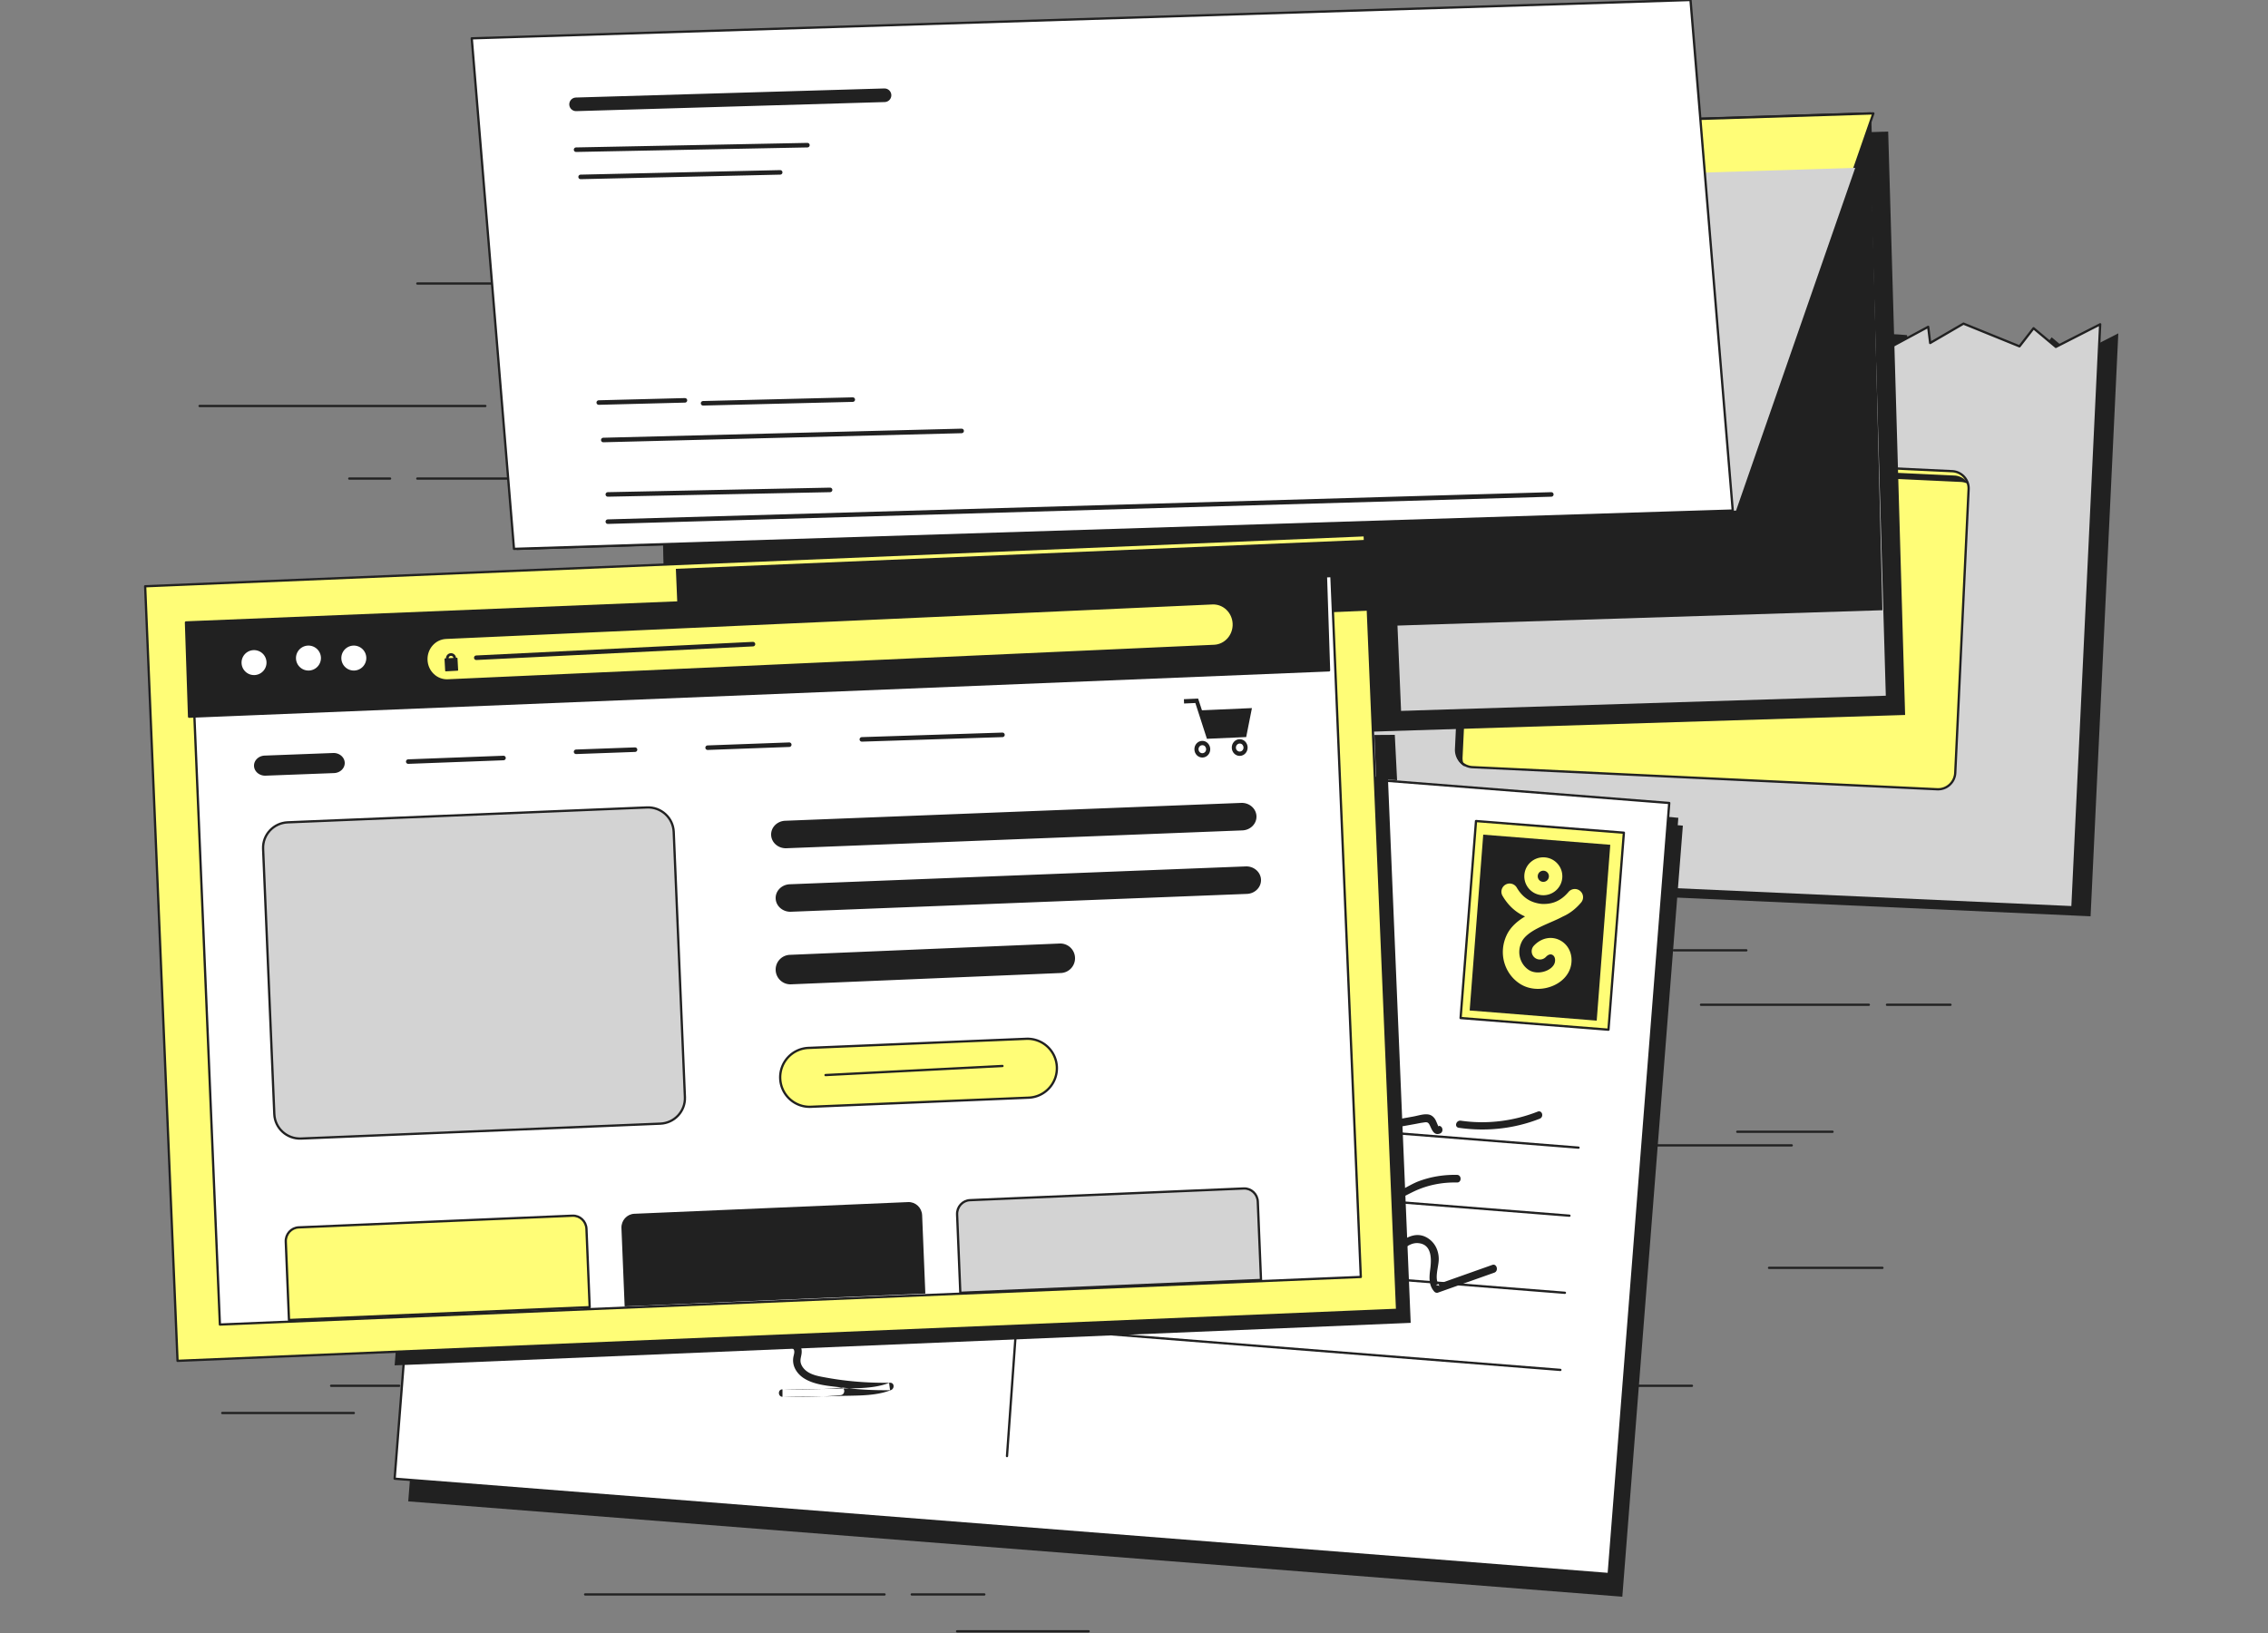 <svg width="500" height="360" xmlns="http://www.w3.org/2000/svg"><rect width="100%" height="100%" fill="#808080" stroke="none"/><g fill="none" fill-rule="evenodd"><path d="m457.23 78.474-4.916-4.112a4222.996 4222.996 0 0 1-3.098 3.993l-12.348-5.01-7.343 4.271c-.146-1.188-.293-2.377-.438-3.566l-7.567 4.079-1.116-4.247c-5.738-.504-12.422-.648-16.181 3.725a6.933 6.933 0 0 0-1.56-3.867l-10.119 1.818c-2.548.457-6.085.295-6.599-2.247a10.261 10.261 0 0 0-6.12 2.52c-.49-1.535-.98-3.068-1.468-4.601a28.742 28.742 0 0 1-11.002 1.233c-1.96-.164-4.413-1.108-4.35-3.078-1.6 1.013-3.203 2.024-4.804 3.037-2.864-2.37-7.632-1.888-9.966 1.004l-2.868-1.856c-2.538 5.125-12.767-2.623-15.518 2.39l-.665-2.712-5.82 2.367c-1.572-4.55-11.619-.212-12.152-4.997-5.02 1.536-10.733.595-14.997-2.473-1.223 2.43-4.498 2.92-7.188 2.537-2.69-.381-5.446-1.313-8.056-.554-1.256.365-2.398 1.108-3.69 1.302-1.294.194-2.888-.468-3.029-1.77a189.566 189.566 0 0 1-25.123 1.05c-2.074-1.159-4.15-2.317-6.225-3.475-4.882 1.897-10.557 1.636-15.245-.703-2.217 2.878-7.057 3.156-9.589.55-3.726.121-7.448.356-11.159.702-1.916.178-6.844-3.648-8.102-5.119a8.225 8.225 0 0 1-.499-.66l-.132-.005L192 189.854 460.885 202 467 73.492l-9.77 4.982" fill="#212121"/><path d="m453.23 76.474-4.916-4.112a4222.996 4222.996 0 0 1-3.098 3.993l-12.348-5.01-7.343 4.271c-.146-1.188-.293-2.377-.438-3.566l-7.567 4.079-1.116-4.247c-5.738-.504-12.422-.648-16.181 3.726a6.933 6.933 0 0 0-1.56-3.868l-10.119 1.818c-2.548.457-6.085.295-6.599-2.247a10.261 10.261 0 0 0-6.12 2.52c-.49-1.535-.98-3.068-1.468-4.601a28.742 28.742 0 0 1-11.002 1.233c-1.96-.164-4.413-1.108-4.35-3.078-1.6 1.013-3.203 2.024-4.804 3.037-2.864-2.37-7.632-1.888-9.966 1.004l-2.868-1.856c-2.538 5.125-12.767-2.623-15.518 2.39l-.665-2.712-5.82 2.367c-1.572-4.55-11.619-.212-12.152-4.997-5.02 1.536-10.733.595-14.997-2.473-1.223 2.43-4.498 2.92-7.188 2.537-2.69-.381-5.446-1.313-8.056-.554-1.256.365-2.398 1.108-3.69 1.302-1.294.194-2.888-.468-3.029-1.77a189.566 189.566 0 0 1-25.123 1.05c-2.074-1.159-4.15-2.317-6.225-3.475-4.882 1.897-10.557 1.636-15.245-.703-2.217 2.878-7.057 3.156-9.589.55-3.726.121-7.448.356-11.159.702-1.916.178-6.844-3.648-8.102-5.119a8.225 8.225 0 0 1-.499-.66l-.132-.005L188 187.854 456.885 200 463 71.492l-9.77 4.982" fill="#D3D3D3"/><path d="m453.23 76.474-4.916-4.112a4222.996 4222.996 0 0 1-3.098 3.993l-12.348-5.01-7.343 4.271c-.146-1.188-.293-2.377-.438-3.566l-7.567 4.079-1.116-4.247c-5.738-.504-12.422-.648-16.181 3.726a6.933 6.933 0 0 0-1.56-3.868l-10.119 1.818c-2.548.457-6.085.295-6.599-2.247a10.261 10.261 0 0 0-6.12 2.52c-.49-1.535-.98-3.068-1.468-4.601a28.742 28.742 0 0 1-11.002 1.233c-1.96-.164-4.413-1.108-4.35-3.078-1.6 1.013-3.203 2.024-4.804 3.037-2.864-2.37-7.632-1.888-9.966 1.004l-2.868-1.856c-2.538 5.125-12.767-2.623-15.518 2.39l-.665-2.712-5.82 2.367c-1.572-4.55-11.619-.212-12.152-4.997-5.02 1.536-10.733.595-14.997-2.473-1.223 2.43-4.498 2.92-7.188 2.537-2.69-.381-5.446-1.313-8.056-.554-1.256.365-2.398 1.108-3.69 1.302-1.294.194-2.888-.468-3.029-1.77a189.566 189.566 0 0 1-25.123 1.05c-2.074-1.159-4.15-2.317-6.225-3.475-4.882 1.897-10.557 1.636-15.245-.703-2.217 2.878-7.057 3.156-9.589.55-3.726.121-7.448.356-11.159.702-1.916.178-6.844-3.648-8.102-5.119a8.225 8.225 0 0 1-.499-.66l-.132-.005L188 187.854 456.885 200 463 71.492l-9.77 4.982z" stroke="#212121" stroke-width=".5" stroke-linecap="round" stroke-linejoin="round"/><path d="m427.081 173.996-102.465-4.87a3.805 3.805 0 0 1-3.612-3.989l2.944-62.504a3.803 3.803 0 0 1 3.97-3.629l102.465 4.87a3.806 3.806 0 0 1 3.613 3.989l-2.944 62.504a3.804 3.804 0 0 1-3.971 3.629" fill="#FFFD77"/><path d="m427.081 173.996-102.465-4.87a3.805 3.805 0 0 1-3.612-3.989l2.944-62.504a3.803 3.803 0 0 1 3.97-3.629l102.465 4.87a3.806 3.806 0 0 1 3.613 3.989l-2.944 62.504a3.804 3.804 0 0 1-3.971 3.629z" stroke="#212121" stroke-width=".5" stroke-linecap="round" stroke-linejoin="round"/><path d="m322.437 166.973 2.956-61.952c.1-2.085 1.886-3.695 3.989-3.597l102.917 4.827c.622.03 1.194.219 1.701.506a3.804 3.804 0 0 0-3.134-1.926l-102.916-4.827c-2.104-.098-3.89 1.512-3.99 3.597l-2.956 61.952c-.07 1.467.723 2.765 1.928 3.447a3.71 3.71 0 0 1-.495-2.027M357.653 352 90 330.982 103.347 161 371 182.018z" fill="#212121"/><path fill="#212121" d="m365 205 1.924-25 3.076.29-1.875 24.662z"/><path stroke="#212121" stroke-width=".5" stroke-linecap="round" stroke-linejoin="round" d="M109 62.5H92m15 27H44m341 120h-16m43 12h-37m55 0h-14m-43 84h-14m56-26h-25m-302 26H73m5 6H49m146 40h-66"/><path stroke="#212121" stroke-width=".5" stroke-linecap="round" stroke-linejoin="round" mask="url(#mlpryllwb)" d="M29 .625H0" transform="translate(211 359)"/><path stroke="#212121" stroke-width=".5" stroke-linecap="round" stroke-linejoin="round" d="M217 351.5h-16m194-99h-30m39-3h-21m-271-144H92m-6 0h-9"/><path fill="#212121" d="M420 157.617 151.734 166 148 37.383 416.266 29z"/><path fill="#D3D3D3" d="M416 153.617 147.734 162 144 33.383 412.266 25z"/><path stroke="#212121" stroke-width=".5" stroke-linecap="round" stroke-linejoin="round" d="M416 153.617 147.734 162 144 33.383 412.266 25z"/><path fill="#212121" d="M415 134.526 146.753 143 144 33.474 412.247 25z"/><path fill="#212121" d="m302.279 161 6.721-1.37-1.628-38.63-6.372.325z"/><path fill="#FFFD77" d="M382.621 112.555 114 121l30.379-87.555L413 25z"/><path stroke="#212121" stroke-width=".5" stroke-linecap="round" stroke-linejoin="round" d="M382.621 112.555 114 121l30.379-87.555L413 25z"/><path fill="#D3D3D3" d="M382.728 112.57 114 121l26.272-75.57L409 37z"/><path fill="#FFF" d="M382 112.55 113.313 121 104 8.45 372.687 0z"/><path stroke="#212121" stroke-width=".5" stroke-linecap="round" stroke-linejoin="round" d="M382 112.55 113.313 121 104 8.45 372.687 0z"/><path stroke="#212121" stroke-width="3" stroke-linecap="round" stroke-linejoin="round" d="m127 23 68-2"/><path stroke="#212121" stroke-linecap="round" stroke-linejoin="round" d="m127 33 51-1m-50 7 44-1m-40 50.743 19-.486M133 97l79-2m-78 14 49-1m-49 7 208-6M155 88.906l33-.812"/><path fill="#FFF" d="M354.653 347 87 325.982 100.347 156 368 177.018z"/><path stroke="#212121" stroke-width=".5" stroke-linecap="round" stroke-linejoin="round" d="M354.653 347 87 325.982 100.347 156 368 177.018z"/><path fill="#FFFD77" d="M354.602 227 322 224.43l3.398-43.43L358 183.57z"/><path stroke="#212121" stroke-width=".5" stroke-linecap="round" stroke-linejoin="round" d="M354.602 227 322 224.43l3.398-43.43L358 183.57z"/><path fill="#212121" d="M352.008 225 324 222.763 326.992 184 355 186.237z"/><path stroke="#212121" stroke-width=".5" stroke-linecap="round" stroke-linejoin="round" d="m222 321 10-140m116 72-101-8m99 23-101-8m100 25-101-8m100 25-101-8"/><path d="M345.795 196.627a1.82 1.82 0 0 1 2.558-.218c.768.644.866 1.785.22 2.55-1.179 1.395-2.526 2.43-4.014 3.086-.845.46-1.797.874-2.801 1.313-.871.38-1.772.771-2.617 1.203-1.992 1.015-3.164 2.004-3.69 3.114-.7 1.478-.552 2.772-.302 3.598.331 1.098 1.028 2.022 1.96 2.601.936.58 2.296.667 3.55.226 1.16-.408 1.978-1.184 2.134-2.024.157-.848-.176-1.367-.54-1.568-.429-.237-.955-.074-1.441.446a1.82 1.82 0 0 1-2.567.084 1.806 1.806 0 0 1-.085-2.558c1.641-1.749 3.938-2.197 5.852-1.139 1.847 1.022 2.77 3.138 2.35 5.394-.397 2.143-2.078 3.93-4.495 4.78-2.304.81-4.8.597-6.675-.567-1.684-1.044-2.934-2.69-3.52-4.633-.612-2.025-.435-4.222.496-6.187.897-1.893 2.546-3.19 4.044-4.09a10.3 10.3 0 0 1-.968-.482c-1.599-.908-2.943-2.271-3.993-4.052-.509-.86-.22-1.97.644-2.478a1.82 1.82 0 0 1 2.485.642c.736 1.246 1.607 2.143 2.661 2.743.802.454 1.714.735 2.784.857 1.076.059 2.021-.066 2.888-.38a6.955 6.955 0 0 0 .507-.21c.936-.438 1.783-1.112 2.575-2.051m-6.497-2.656c.212.25.509.403.837.431a1.22 1.22 0 0 0 .897-.286c.252-.212.406-.508.433-.835a1.226 1.226 0 0 0-1.124-1.326 1.228 1.228 0 0 0-1.043 2.016m-1.763-3.984a4.17 4.17 0 0 1 3.055-.972 4.173 4.173 0 0 1 2.85 1.467 4.145 4.145 0 0 1 .973 3.047 4.147 4.147 0 0 1-1.47 2.841 4.174 4.174 0 0 1-3.057.971 4.165 4.165 0 0 1-2.85-1.467 4.14 4.14 0 0 1-.973-3.046 4.144 4.144 0 0 1 1.472-2.841" fill="#FFFD77"/><path d="m251.012 241.66 11.767-3.986-1.017-.594c.412 2.3 2.35 3.903 4.507 4.394 2.878.654 5.704-.688 8.246-1.923l-1.215-.96c-.499 3.73 2.702 6.462 6.142 6.517 4.525.071 8.034-3.425 12.186-4.684-.34-.198-.678-.397-1.018-.594.696 2.387 1.172 5.084 2.178 7.354.801 1.812 2.544 1.62 4.025.778 2.055-1.168 3.97-2.823 6.201-3.636 1.05-.382 2.3-.577 3.265.126.904.661 1.407 1.848.693 2.82-.484.659.313 1.36.934 1.25l4.152-.748c.515-.093 1.037-.21 1.556-.28.732-.099 1.157-.264 1.53.455.504.973.878 2.448 2.287 1.952 1.001-.352.571-1.996-.44-1.64.189.138.198.093.027-.136a10.518 10.518 0 0 1-.216-.502c-.154-.348-.284-.707-.507-1.017-.375-.518-.843-.85-1.483-.931-1.01-.13-2.202.28-3.194.46l-4.15.745c.31.417.62.834.933 1.25.982-1.338.628-3.086-.376-4.305-1.323-1.606-3.362-1.822-5.232-1.21-2.318.755-4.358 2.37-6.426 3.642-.25.154-.572.42-.864.473-.584.105-1.119-.336-1.413-.88-.314-.581-.417-1.433-.603-2.072l-1.281-4.4c-.127-.435-.58-.727-1.018-.595-3.088.938-5.667 3.01-8.7 4.063-1.554.539-3.32.84-4.892.213-1.557-.621-2.944-2.199-2.7-4.016.1-.749-.52-1.299-1.215-.96-1.975.959-4.216 2.096-6.47 1.836-1.82-.211-3.51-1.367-3.855-3.292-.078-.437-.62-.728-1.016-.594l-11.768 3.987c-1.005.34-.576 1.983.44 1.64m70.606 6.966c6.022.874 12.182.22 17.817-1.996 1-.394.562-1.965-.454-1.566-5.335 2.1-11.192 2.827-16.909 1.997-1.075-.156-1.538 1.407-.454 1.565m-60.158 13.086 7.049-5.35-1.384-.358c.338 1.35.406 2.666.245 4.045-.054.465.426.773.827.812 2.468.238 4.515-1.088 6.732-1.909 1.363-.505 2.504-.577 3.92-.235 1.24.299 2.3.35 3.49-.163.84-.363 2.612-1.691 3.554-.897.718.607.009 2.208.367 3.045.4.935 1.278 1.209 2.245 1.258 1.557.079 3.136.016 4.696.022 1.065.005 1.066-1.62 0-1.624l-2.256-.008c-.676-.003-1.59.138-2.255-.009-1.519-.339-.575-1.942-1.054-3.053-.773-1.796-3.101-1.596-4.583-.904-.63.296-1.263.751-1.952.89-.886.178-1.65-.12-2.504-.294a6.829 6.829 0 0 0-3.182.103c-2.438.65-4.585 2.408-7.218 2.154l.828.812c.177-1.52.067-2.993-.304-4.477-.163-.654-.92-.709-1.383-.358l-7.049 5.35c-.84.638.338 1.78 1.17 1.148m35.642-1.925c-.47 1.736.76 3.402 2.439 3.633.96.133 1.923-.168 2.76-.648.286-.163 1.362-1.058 1.684-.667.248.301-.148 1.301-.27 1.59-.183.43-.088 1.148.483 1.234 2.836.424 5.115-1.143 7.596-2.31 2.958-1.393 6.191-2.004 9.428-1.933 1.039.024 1.039-1.657 0-1.68-2.886-.064-5.773.389-8.49 1.415-2.552.963-5.273 3.311-8.105 2.887.16.412.322.823.483 1.234.553-1.306 1.005-3.47-.658-4.14-.897-.36-1.731.117-2.479.605-.588.383-1.223.77-1.941.77-.805.003-1.615-.647-1.373-1.543.283-1.043-1.275-1.488-1.557-.447m-41.841 20.326 9.422-4.656c.825-.408 1.647-.832 2.478-1.226.843-.398 1.558-.78 1.985.283.368.914.469 1.923 1.05 2.736 1.489 2.082 4.273 1.429 6.32.975 3.274-.727 6.464-1.798 9.558-3.155l-1.045-.854.075 4.567c.018 1.051-.157 2.397.177 3.401.696 2.085 2.973 1.113 4.38.697 1.158-.341 2.316-.682 3.474-1.025 1.155-.34 2.575-1.015 3.796-.741 1.12.252 1.972 1.082 3.155 1.185.837.073 1.66-.105 2.436-.444 2.026-.89 3.462-2.662 4.891-4.366 1.317-1.57 3.105-3.643 5.275-3.437 2.975.283 2.93 3.442 2.612 5.801-.24 1.78-.338 3.493.899 4.882.195.22.532.324.804.229 4.141-1.47 8.284-2.937 12.427-4.404 1.004-.356.574-2.068-.44-1.709l-12.427 4.403.804.228c-1.312-1.474-.168-4.156-.182-5.947-.013-1.697-.689-3.259-1.978-4.274-3.326-2.619-6.887.47-9.101 3.146-1.39 1.678-3.07 3.892-5.314 4.112-1.23.12-2.085-.694-3.203-1.04-.912-.283-1.81-.185-2.723.039-2.315.568-4.59 1.368-6.885 2.02-1.618.46-1.211-1.915-1.23-3.042l-.07-4.281c-.01-.518-.531-1.081-1.045-.854-3.173 1.39-6.45 2.481-9.81 3.209-1.26.273-3.321.881-4.292-.378-.65-.844-.643-2.118-1.18-3.048-1.423-2.462-4.285-.316-6.01.537l-9.916 4.901c-.964.476-.126 2.004.834 1.53M117.202 205.96c5.578-3.887 11.733-6.855 18.258-8.725a60.353 60.353 0 0 1 4.634-1.133c.859-.175 1.748-.399 2.623-.458 1.343-.09 1.367.964 1.185 2.026-.668 3.899-1.495 7.777-2.317 11.644-.134.631.382 1.17 1.015 1.024a137.47 137.47 0 0 0 22.092-7.107c-.338-.195-.677-.388-1.016-.582.404 1.305.374 2.471-.079 3.76-.185.525.294 1.044.796 1.054a72.691 72.691 0 0 0 8.156-.288l-.796-.612.915 5.747c.06.375.461.589.796.612a33.448 33.448 0 0 0 14.987-2.424c.971-.399.547-2.012-.44-1.607a32.338 32.338 0 0 1-14.547 2.365l.796.61-.915-5.746c-.052-.33-.467-.64-.796-.61a72.691 72.691 0 0 1-8.156.287l.796 1.054c.541-1.54.562-3.086.08-4.646-.121-.39-.591-.759-1.016-.582a137.474 137.474 0 0 1-22.092 7.109c.339.34.677.683 1.016 1.024.497-2.34.98-4.683 1.44-7.032.382-1.955 1.018-4.04 1.068-6.038.101-4.11-5.102-2.422-7.43-1.89-7.831 1.79-15.28 5.123-21.886 9.726-.869.605-.044 2.05.833 1.438m2.835 17.015 19.718-5.31-1.028-.593c.71 2.946.465 5.987-.762 8.758-.29.649.187 1.452.943 1.246a93.917 93.917 0 0 0 17.233-6.567l-1.257-.732c.454 5.044 7.1 7.704 10.77 4.197-.467-.124-.932-.249-1.398-.375.605 2.976 1.835 6.98 5.117 7.868 1.958.53 3.755-.412 5.375-1.432.988-.622 2.022-1.383 3.199-1.57 1.164-.185 3.148.824 2.183 2.256-.476.705.457 1.603 1.144 1.162 4.445-2.863 8.89-5.724 13.336-8.586.906-.583.068-2.054-.843-1.466-4.446 2.862-8.892 5.723-13.337 8.586l1.143 1.161c.945-1.402.33-3.203-.954-4.156-1.766-1.315-4-.509-5.707.51-2.06 1.228-4.506 3.12-6.633.948-1.449-1.479-2.008-3.752-2.412-5.731-.132-.652-.966-.787-1.396-.375-2.548 2.435-7.593.591-7.915-2.997-.06-.661-.66-1.032-1.258-.734a91.665 91.665 0 0 1-16.834 6.396c.314.416.628.832.944 1.248 1.42-3.209 1.757-6.644.93-10.067-.108-.448-.6-.707-1.027-.593l-19.718 5.311c-1.04.28-.599 1.918.444 1.637m74.998.954c.497 1.61.03 3.568 1.225 4.962 1.434 1.671 3.945 1.045 5.883.719a128.295 128.295 0 0 0 16.294-3.86c.99-.303.566-1.755-.433-1.45a128.277 128.277 0 0 1-17.134 4c-1.013.163-2.502.537-3.295-.284-.526-.546-.544-1.438-.603-2.124-.07-.797-.128-1.59-.367-2.363-.286-.928-1.858-.534-1.57.4m-77.899 10.011c1.158 1.822 2.206 3.873 3.57 5.542 1.185 1.45 2.646 1.226 4.162.454 4.582-2.334 9.056-4.922 13.577-7.38a392.79 392.79 0 0 1-1.21-.503c.546 2.783.619 5.6.193 8.408-.09.593.356 1.249 1.014 1.036a34.32 34.32 0 0 1 14.892-1.408c-.193-.48-.388-.958-.582-1.437-.797 1.015-.794 2.254-.02 3.306 1.01 1.373 2.75 1.366 4.264 1.166 4.6-.606 9.182-1.452 13.765-2.18l-1.043-.811.399 6.029c.043.64.667 1.045 1.24.727a161.663 161.663 0 0 1 23.51-10.685l-.93-.386c2.082 2.76-1.686 6.384.063 9.41 1.008 1.744 3.79 2.33 4.884.39.53-.942-.894-1.79-1.423-.85-.617 1.095-2.011-.109-2.222-.9-.328-1.224.251-2.573.561-3.733.464-1.731.703-3.653-.44-5.167-.213-.283-.56-.521-.93-.388a164.39 164.39 0 0 0-23.904 10.854l1.239.728-.4-6.029c-.039-.592-.491-.9-1.043-.813l-8.74 1.388c-1.412.224-2.824.456-4.237.673-.66.1-1.34.233-2.008.153-.593-.07-2.172-.732-1.42-1.69.47-.601.15-1.348-.583-1.44a35.448 35.448 0 0 0-15.33 1.47l1.013 1.035c.473-3.12.415-6.209-.194-9.304-.109-.556-.771-.741-1.21-.503l-10.667 5.798c-.809.44-1.615.88-2.425 1.318-.425.23-1.249.778-1.725.72-.553-.068-.92-.66-1.201-1.07-1.061-1.554-2.026-3.189-3.036-4.779-.576-.906-2.003-.063-1.423.85m4.089 20.921c4.904-3.11 10.462-4.896 16.248-5.186l-.798-1.059-1.926 9.277c-.131.635.382 1.176 1.02 1.03a73.049 73.049 0 0 0 15.693-5.562l-1.246-.721.338 2.798c.067.562.473.921 1.048.806 1.603-.321 3.24-.777 4.86-.972.74-.09 1.314-.154 1.392.707.04.451-.097.938-.165 1.38-.18 1.195-.312 3.635 1.472 3.56 1.404-.057 3.01-.772 4.37-1.141 1.538-.418 3.073-.852 4.602-1.302a233.382 233.382 0 0 0 9.37-2.982c-.338-.196-.679-.39-1.018-.585.579 2.371.48 4.713-.264 7.034-.164.511.277 1.07.799 1.058a84.34 84.34 0 0 0 29.426-6.024c.979-.393.553-2.012-.44-1.614a83.019 83.019 0 0 1-28.986 5.965l.798 1.058c.832-2.595.91-5.275.264-7.922-.102-.42-.602-.726-1.018-.584a233.192 233.192 0 0 1-18.344 5.426l.806.216c-.688-.653-.164-2.019-.07-2.835.098-.825.085-1.693-.458-2.368-.62-.776-1.58-.862-2.495-.743-1.787.23-3.573.701-5.342 1.054.35.27.7.54 1.05.808l-.338-2.798c-.079-.648-.639-1.02-1.247-.723a71.127 71.127 0 0 1-15.298 5.392l1.02 1.03c.64-3.093 1.282-6.186 1.924-9.279.105-.503-.231-1.087-.799-1.058a35.108 35.108 0 0 0-17.085 5.414c-.901.571-.07 2.019.837 1.444m-10.216 15.646 11.111-3.598c.772-.25 4.511-1.988 4.755-.636.13.726-.343 1.945-.484 2.668l-.608 3.12c-.087.445.118.966.573 1.075 1.84.443 3.65.412 5.472-.115l-1.008-1.076c-.552 2.64 2.328 2.924 4.05 2.865.99-.034 1.5-.045 1.607 1.215.052.617-.021 1.135.275 1.703.508.976 1.568 1.274 2.549 1.274 1.489 0 3.028-.497 4.483-.783l5.363-1.06 11.261-2.224c1.036-.204.598-1.89-.434-1.686-5.99 1.182-11.978 2.366-17.966 3.549-.702.137-1.406.314-2.114.404-.69.086-1.237.18-1.59-.503-.49-.95.01-2.062-.86-2.924-.55-.542-1.332-.693-2.053-.723-.446-.018-3.209.401-2.992-.642.135-.642-.382-1.256-1.007-1.076a8.763 8.763 0 0 1-4.601.116l.572 1.076c.271-1.386.54-2.774.81-4.16.169-.86.48-1.847.28-2.727-.363-1.612-1.97-1.815-3.262-1.527-2.37.528-4.724 1.506-7.042 2.257l-7.576 2.452c-1.006.325-.577 2.013.436 1.686m57.774 17.455 23.73-.319c-.138-.51-.275-1.02-.41-1.53a68.01 68.01 0 0 1-11.828 4.787c-3.403 1.014-7.366 1.273-10.233 3.555-.252.2-.324.732-.127.995.526.7 1.175 1.094 2.025 1.293.84.198 2.036.056 2.786.519.702.433.247 1.385.155 2.057a4.075 4.075 0 0 0 .108 1.66c.325 1.143 1.146 2.13 2.113 2.782 2.407 1.616 5.83 1.782 8.616 2.138 3.485.444 6.992.623 10.503.572-.073-.537-.144-1.074-.215-1.612-3.553 1.409-7.815 1.138-11.575 1.27-3.975.14-7.951.189-11.927.16-1.047-.01-1.042 1.599 0 1.64 4.287.168 8.57.045 12.842-.367 1.03-.099 1.04-1.74 0-1.641a94.945 94.945 0 0 1-12.842.367v1.642c4.152.03 8.306-.026 12.456-.179 3.742-.139 7.936.094 11.476-1.308.802-.319.765-1.627-.215-1.613a74.475 74.475 0 0 1-9.227-.421 68.858 68.858 0 0 1-4.867-.71c-1.425-.26-2.991-.5-4.206-1.355-.607-.429-1.156-1.073-1.366-1.802-.222-.764.077-1.42.163-2.164.096-.833-.08-1.64-.716-2.21-1.236-1.104-3.727-.27-4.686-1.546l-.126.993c1.464-1.165 3.304-1.56 5.08-1.973a73.366 73.366 0 0 0 5.84-1.593 70.754 70.754 0 0 0 10.811-4.517c.727-.377.372-1.54-.409-1.53l-23.729.318c-1.043.015-1.046 1.656 0 1.642" fill="#212121"/><path fill="#212121" d="m87 301 224-9.372-5.02-120.163L98.451 155z"/><path fill="#FFFD77" d="M308 288.754 39.14 300 32 129.245 300.86 118z"/><path stroke="#212121" stroke-width=".5" stroke-linecap="round" stroke-linejoin="round" d="M308 288.754 39.14 300 32 129.245 300.86 118z"/><path fill="#212121" d="M302 134.604 149.65 141l-.65-15.604L301.35 119z"/><path fill="#FFF" d="M300 281.507 48.478 292 42 137.493 293.522 127z"/><path stroke="#212121" stroke-width=".5" stroke-linecap="round" stroke-linejoin="round" d="M300 281.507 48.478 292 42 137.493 293.522 127z"/><path d="M204 285.17 137.71 288l-.707-17.266c-.07-1.673 1.203-3.085 2.841-3.155l60.358-2.576c1.639-.07 3.022 1.228 3.09 2.9L204 285.17z" fill="#212121"/><path d="M130 288.17 63.71 291l-.707-17.266c-.07-1.673 1.203-3.085 2.841-3.155l60.358-2.576c1.639-.07 3.022 1.228 3.09 2.9L130 288.17z" fill="#FFFD77"/><path d="M130 288.17 63.71 291l-.707-17.266c-.07-1.673 1.203-3.085 2.841-3.155l60.358-2.576c1.639-.07 3.022 1.228 3.09 2.9L130 288.17z" stroke="#212121" stroke-width=".5" stroke-linecap="round" stroke-linejoin="round"/><path d="M278 282.17 211.71 285l-.707-17.266c-.07-1.673 1.203-3.085 2.841-3.155l60.358-2.576c1.639-.07 3.022 1.228 3.09 2.9L278 282.17z" fill="#D3D3D3"/><path d="M278 282.17 211.71 285l-.707-17.266c-.07-1.673 1.203-3.085 2.841-3.155l60.358-2.576c1.639-.07 3.022 1.228 3.09 2.9L278 282.17z" stroke="#212121" stroke-width=".5" stroke-linecap="round" stroke-linejoin="round"/><path d="m273.897 183.062-100.523 3.935c-1.787.07-3.296-1.23-3.371-2.902-.075-1.673 1.313-3.086 3.1-3.156l100.523-3.936c1.788-.07 3.296 1.23 3.371 2.903.075 1.673-1.312 3.086-3.1 3.156M73.648 170.428l-15.091.57c-1.354.051-2.498-.898-2.555-2.12-.056-1.222.995-2.255 2.35-2.306l15.091-.57c1.355-.051 2.498.898 2.555 2.12.056 1.222-.995 2.255-2.35 2.306m201.249 26.634-100.523 3.935c-1.787.07-3.296-1.23-3.371-2.902-.075-1.673 1.313-3.086 3.1-3.156l100.523-3.936c1.788-.07 3.296 1.23 3.371 2.903.075 1.673-1.312 3.086-3.1 3.156m-41.006 17.44-59.51 2.495a3.248 3.248 0 0 1-3.378-3.113 3.25 3.25 0 0 1 3.107-3.386l59.51-2.495a3.247 3.247 0 0 1 3.377 3.114 3.249 3.249 0 0 1-3.106 3.385" fill="#212121"/><path d="m226.786 241.982-48.03 2.012c-3.578.15-6.6-2.634-6.75-6.217a6.49 6.49 0 0 1 6.207-6.76l48.03-2.011a6.489 6.489 0 0 1 6.751 6.216c.149 3.584-2.63 6.61-6.208 6.76" fill="#FFFD77"/><path d="m226.786 241.982-48.03 2.012c-3.578.15-6.6-2.634-6.75-6.217a6.49 6.49 0 0 1 6.207-6.76l48.03-2.011a6.489 6.489 0 0 1 6.751 6.216c.149 3.584-2.63 6.61-6.208 6.76zM182 237l39-2" stroke="#212121" stroke-width=".5" stroke-linecap="round" stroke-linejoin="round"/><path d="m142.628 178.005-79.199 3.282c-3.126.13-5.555 2.745-5.424 5.843l2.47 58.491c.13 3.097 2.77 5.503 5.897 5.374l79.199-3.282c3.126-.13 5.555-2.745 5.424-5.843l-2.47-58.49c-.13-3.098-2.77-5.504-5.897-5.375" fill="#D3D3D3"/><path d="m142.628 178.005-79.199 3.282c-3.126.13-5.555 2.745-5.424 5.843l2.47 58.491c.13 3.097 2.77 5.503 5.897 5.374l79.199-3.282c3.126-.13 5.555-2.745 5.424-5.843l-2.47-58.49c-.13-3.098-2.77-5.504-5.897-5.375z" stroke="#212121" stroke-width=".5" stroke-linecap="round" stroke-linejoin="round"/><path stroke="#212121" stroke-linecap="round" stroke-linejoin="round" d="m90 167.896 21-.792m16-1.369 13-.47m16-.435 18-.66m16-1.17 31-1"/><path d="M273.268 163.917c.582-.026.86.473.875.847.02.51-.353.9-.805.92-.485.022-.856-.37-.875-.846-.019-.477.353-.902.805-.921zm-8.24.362c.583-.025.86.473.876.847.02.51-.353.901-.805.921-.485.021-.857-.371-.875-.847-.019-.475.32-.899.805-.921zm8.203-1.315c-.97.043-1.713.894-1.672 1.913.04 1.02.848 1.802 1.817 1.76.97-.044 1.712-.893 1.672-1.914-.036-.883-.72-1.806-1.817-1.759zm-8.24.364c-.97.043-1.712.892-1.672 1.911.04 1.021.849 1.802 1.818 1.76.969-.042 1.712-.893 1.671-1.912-.035-.884-.75-1.807-1.818-1.76zm-3.989-9.156.036.918 2.488-.109c.848 2.619 1.696 5.204 2.548 7.89l8.659-.381L276 156.1l-11.018.485-.847-2.585-3.135.139.002.033zM293 147.78l-.685-20.78L41 137.22l.685 20.78z" fill="#212121"/><path stroke="#212121" stroke-width=".5" stroke-linecap="round" stroke-linejoin="round" d="m293 147.78-.685-20.78L41 137.22l.685 20.78z"/><path d="M58.997 145.875a3 3 0 1 1-5.993.251 3 3 0 0 1 5.993-.251" fill="#FFF"/><path d="M58.997 145.875a3 3 0 1 1-5.993.251 3 3 0 0 1 5.993-.251z" stroke="#212121" stroke-width=".5" stroke-linecap="round" stroke-linejoin="round"/><path d="M70.997 144.875a3 3 0 1 1-5.993.251 3 3 0 0 1 5.993-.251" fill="#FFF"/><path d="M70.997 144.875a3 3 0 1 1-5.993.251 3 3 0 0 1 5.993-.251z" stroke="#212121" stroke-width=".5" stroke-linecap="round" stroke-linejoin="round"/><path d="M80.997 144.875a3 3 0 1 1-5.993.251 3 3 0 0 1 5.993-.251" fill="#FFF"/><path d="M80.997 144.875a3 3 0 1 1-5.993.251 3 3 0 0 1 5.993-.251z" stroke="#212121" stroke-width=".5" stroke-linecap="round" stroke-linejoin="round"/><path d="m267.657 142.39-168.935 7.606c-2.501.108-4.613-1.905-4.718-4.497-.105-2.591 1.838-4.781 4.34-4.89l168.934-7.605c2.501-.108 4.613 1.905 4.718 4.497.105 2.592-1.838 4.781-4.34 4.89" fill="#FFFD77"/><path d="m267.657 142.39-168.935 7.606c-2.501.108-4.613-1.905-4.718-4.497-.105-2.591 1.838-4.781 4.34-4.89l168.934-7.605c2.501-.108 4.613 1.905 4.718 4.497.105 2.592-1.838 4.781-4.34 4.89z" stroke="#212121" stroke-width=".5" stroke-linecap="round" stroke-linejoin="round"/><path d="M99.036 144.762a.524.524 0 0 1 .364-.175.493.493 0 0 1 .383.134c.095.085.15.2.165.325l-1.04.056a.523.523 0 0 1 .128-.34zm1.822.369a.137.137 0 0 0-.143-.128l-.181.01c-.056-.594-.569-1.052-1.166-1.01-.6.032-1.056.538-1.047 1.132l-.194.01a.136.136 0 0 0-.127.143l.143 2.585a.134.134 0 0 0 .142.127l2.588-.143a.133.133 0 0 0 .127-.141l-.142-2.585z" fill="#212121"/><path stroke="#212121" stroke-linecap="round" stroke-linejoin="round" d="m105 145 61-3"/><path fill="#212121" d="m308 172-.503-10-4.497.028.39 9.64z"/></g></svg>
